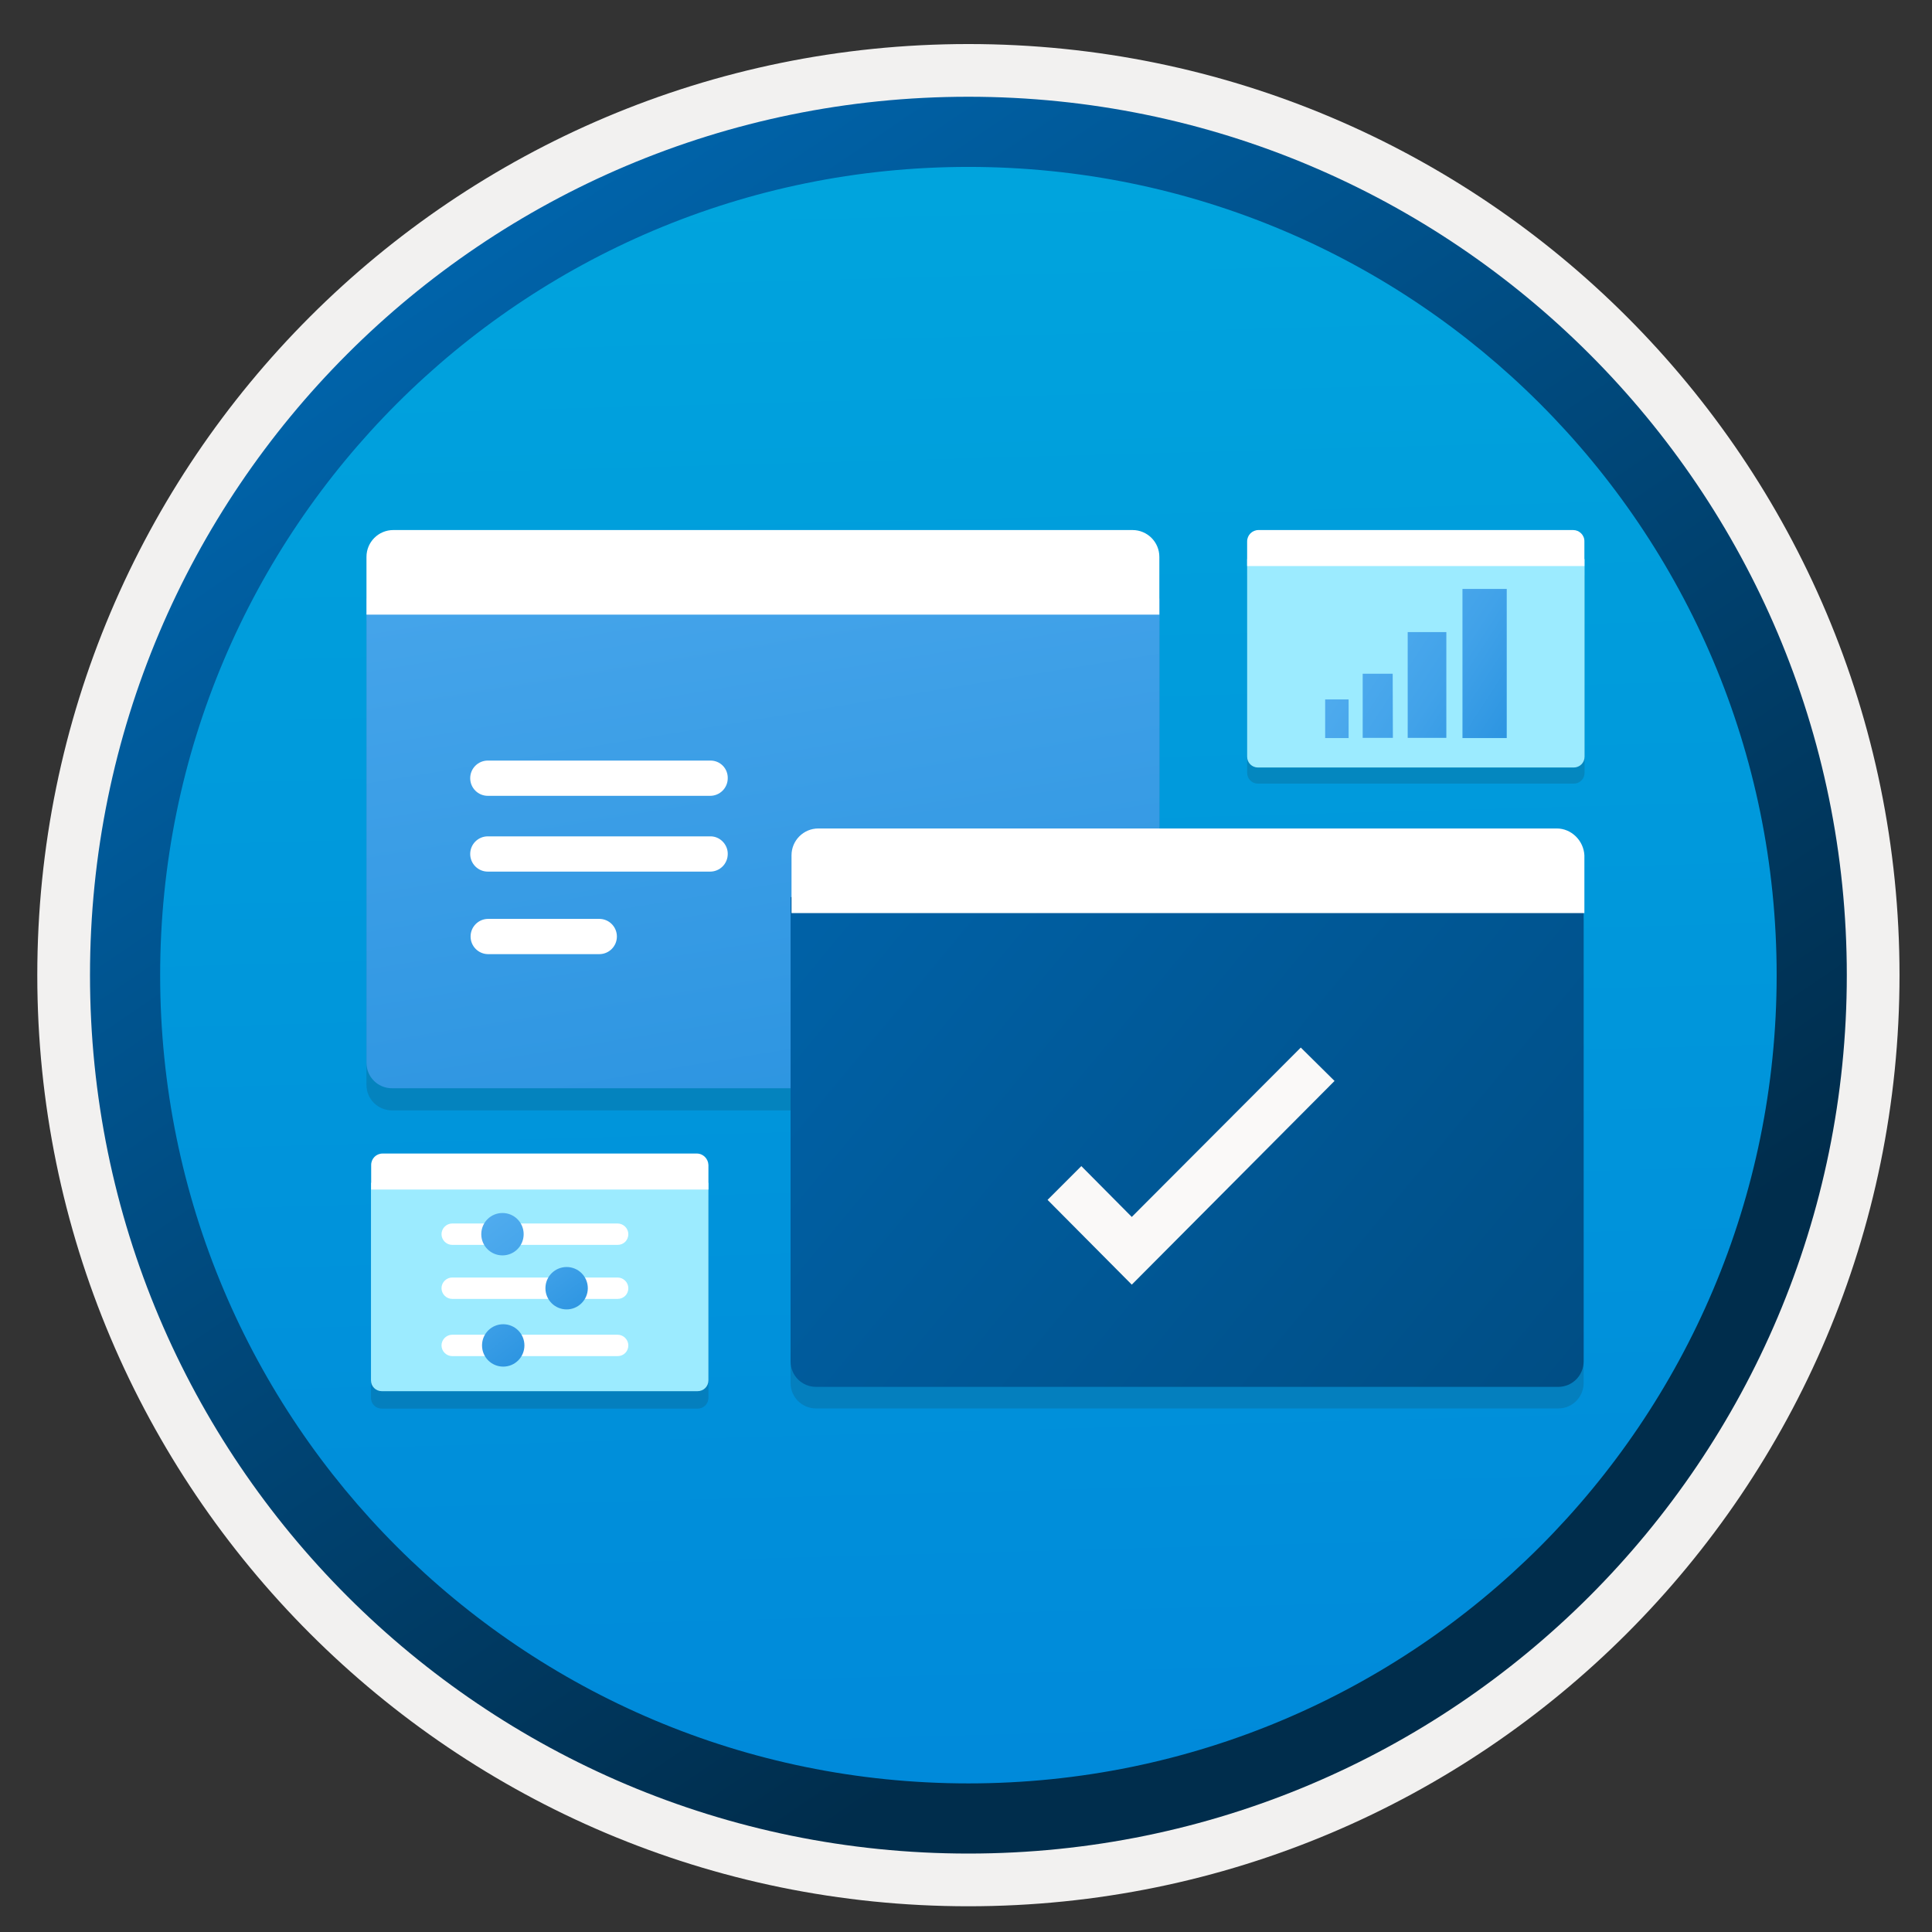 <svg width="103" height="103" viewBox="0 0 103 103" fill="none" xmlns="http://www.w3.org/2000/svg">
<rect x="0" y="0" width="103" height="103" fill="#333333" stroke="none"/>
<path d="M51.628 98.798C25.778 98.798 4.818 77.848 4.818 51.988C4.818 26.128 25.778 5.178 51.628 5.178C77.478 5.178 98.438 26.138 98.438 51.988C98.438 77.838 77.478 98.798 51.628 98.798Z" fill="url(#paint0_linear)"/>
<path fill-rule="evenodd" clip-rule="evenodd" d="M97.528 51.988C97.528 77.338 76.978 97.888 51.628 97.888C26.278 97.888 5.728 77.338 5.728 51.988C5.728 26.638 26.278 6.088 51.628 6.088C76.978 6.088 97.528 26.638 97.528 51.988ZM51.628 2.348C79.048 2.348 101.268 24.568 101.268 51.988C101.268 79.408 79.038 101.628 51.628 101.628C24.208 101.628 1.988 79.398 1.988 51.988C1.988 24.568 24.208 2.348 51.628 2.348Z" fill="#F2F1F0"/>
<path fill-rule="evenodd" clip-rule="evenodd" d="M94.718 51.988C94.718 75.788 75.428 95.078 51.628 95.078C27.828 95.078 8.538 75.788 8.538 51.988C8.538 28.188 27.828 8.898 51.628 8.898C75.428 8.898 94.718 28.188 94.718 51.988ZM51.628 5.158C77.488 5.158 98.458 26.128 98.458 51.988C98.458 77.848 77.488 98.818 51.628 98.818C25.768 98.818 4.798 77.848 4.798 51.988C4.798 26.128 25.758 5.158 51.628 5.158Z" fill="url(#paint1_linear)"/>
<path opacity="0.15" d="M37.758 63.988H19.778V74.518C19.778 74.848 20.038 75.098 20.358 75.098H37.188C37.518 75.098 37.768 74.838 37.768 74.518V63.988H37.758Z" fill="#1F1D20"/>
<path d="M37.758 63.058H19.778V73.588C19.778 73.918 20.038 74.168 20.358 74.168H37.188C37.518 74.168 37.768 73.908 37.768 73.588V63.058H37.758Z" fill="#9CEBFF"/>
<path d="M37.148 61.498H20.398C20.058 61.498 19.788 61.768 19.788 62.108V63.418H37.768V62.108C37.758 61.778 37.488 61.498 37.148 61.498Z" fill="white"/>
<path opacity="0.15" d="M84.478 30.668H66.488V41.198C66.488 41.528 66.748 41.778 67.068 41.778H83.898C84.228 41.778 84.478 41.518 84.478 41.198V30.668Z" fill="#1F1D20"/>
<path d="M84.478 29.808H66.488V40.338C66.488 40.668 66.748 40.918 67.068 40.918H83.898C84.228 40.918 84.478 40.658 84.478 40.338V29.808Z" fill="#9CEBFF"/>
<path d="M83.868 28.258H67.098C66.758 28.258 66.488 28.528 66.488 28.868V30.178H84.468V28.868C84.478 28.528 84.198 28.258 83.868 28.258Z" fill="white"/>
<path d="M71.898 37.288H70.648V39.348H71.898V37.288Z" fill="url(#paint2_linear)"/>
<path d="M74.248 35.918H72.648V39.338H74.258L74.248 35.918Z" fill="url(#paint3_linear)"/>
<path d="M77.108 33.698H75.048V39.338H77.108V33.698Z" fill="url(#paint4_linear)"/>
<path d="M80.328 31.398H77.968V39.348H80.328V31.398Z" fill="url(#paint5_linear)"/>
<path opacity="0.15" d="M61.808 33.088H19.538V57.838C19.538 58.608 20.158 59.198 20.898 59.198H60.458C61.228 59.198 61.818 58.578 61.818 57.838V33.088H61.808Z" fill="#1F1D20"/>
<path d="M61.808 31.908H19.538V56.658C19.538 57.428 20.158 58.018 20.898 58.018H60.458C61.228 58.018 61.818 57.398 61.818 56.658V31.908H61.808Z" fill="url(#paint6_linear)"/>
<path d="M60.378 28.258H20.968C20.178 28.258 19.538 28.898 19.538 29.688V32.768H61.808V29.688C61.808 28.898 61.168 28.258 60.378 28.258Z" fill="white"/>
<path d="M37.878 40.548H26.008C25.488 40.548 25.068 40.968 25.068 41.488C25.068 42.008 25.488 42.428 26.008 42.428H37.858C38.378 42.428 38.798 42.008 38.798 41.488C38.808 40.968 38.398 40.548 37.878 40.548Z" fill="white"/>
<path d="M37.878 44.588H26.008C25.488 44.588 25.068 45.008 25.068 45.528C25.068 46.048 25.488 46.468 26.008 46.468H37.858C38.378 46.468 38.798 46.048 38.798 45.528C38.808 45.038 38.398 44.588 37.878 44.588Z" fill="white"/>
<path fill-rule="evenodd" clip-rule="evenodd" d="M26.028 48.988H31.948C32.468 48.988 32.888 49.408 32.888 49.928C32.888 50.448 32.468 50.868 31.948 50.868H26.028C25.508 50.868 25.088 50.448 25.088 49.928C25.088 49.408 25.508 48.988 26.028 48.988Z" fill="white"/>
<path opacity="0.15" d="M84.428 48.978H42.148V73.728C42.148 74.498 42.768 75.088 43.508 75.088H83.068C83.838 75.088 84.428 74.468 84.428 73.728V48.978Z" fill="#1F1D20"/>
<path d="M84.428 47.828H42.148V72.578C42.148 73.348 42.768 73.938 43.508 73.938H83.068C83.838 73.938 84.428 73.318 84.428 72.578V47.828Z" fill="url(#paint7_linear)"/>
<path d="M82.998 44.168H43.628C42.838 44.168 42.198 44.808 42.198 45.598V48.678H84.468V45.598C84.428 44.818 83.778 44.168 82.998 44.168Z" fill="white"/>
<path d="M69.348 55.848L60.338 64.878L57.648 62.168L55.848 63.968L60.338 68.488L71.148 57.628L69.348 55.848Z" fill="#FAF9F8"/>
<path d="M33.498 65.798C33.498 65.488 33.238 65.228 32.928 65.228H24.108C23.798 65.228 23.538 65.488 23.538 65.798C23.538 66.108 23.798 66.368 24.108 66.368H32.928C33.248 66.368 33.498 66.118 33.498 65.798Z" fill="white"/>
<path d="M25.658 65.798C25.658 66.428 26.168 66.928 26.788 66.928C27.418 66.928 27.918 66.418 27.918 65.798C27.918 65.168 27.408 64.668 26.788 64.668C26.168 64.668 25.658 65.168 25.658 65.798Z" fill="url(#paint8_linear)"/>
<path d="M33.498 68.678C33.498 68.368 33.238 68.108 32.928 68.108H24.108C23.798 68.108 23.538 68.368 23.538 68.678C23.538 68.988 23.798 69.248 24.108 69.248H32.928C33.248 69.248 33.498 68.998 33.498 68.678Z" fill="white"/>
<path d="M29.078 68.678C29.078 69.308 29.588 69.808 30.208 69.808C30.828 69.808 31.338 69.298 31.338 68.678C31.338 68.048 30.828 67.548 30.208 67.548C29.588 67.548 29.078 68.048 29.078 68.678Z" fill="url(#paint9_linear)"/>
<path d="M33.498 71.728C33.498 71.418 33.238 71.158 32.928 71.158H24.108C23.798 71.158 23.538 71.418 23.538 71.728C23.538 72.038 23.798 72.298 24.108 72.298H32.928C33.248 72.298 33.498 72.048 33.498 71.728Z" fill="white"/>
<path d="M25.698 71.728C25.698 72.358 26.208 72.858 26.828 72.858C27.458 72.858 27.958 72.348 27.958 71.728C27.958 71.098 27.448 70.598 26.828 70.598C26.208 70.598 25.698 71.098 25.698 71.728Z" fill="url(#paint10_linear)"/>
<defs>
<linearGradient id="paint0_linear" x1="49.858" y1="-12.802" x2="53.84" y2="132.968" gradientUnits="userSpaceOnUse">
<stop stop-color="#00ABDE"/>
<stop offset="1" stop-color="#007ED8"/>
</linearGradient>
<linearGradient id="paint1_linear" x1="3.061" y1="-19.637" x2="98.589" y2="121.244" gradientUnits="userSpaceOnUse">
<stop stop-color="#007ED8"/>
<stop offset="0.707" stop-color="#002D4C"/>
</linearGradient>
<linearGradient id="paint2_linear" x1="64.886" y1="34.169" x2="83.344" y2="46.144" gradientUnits="userSpaceOnUse">
<stop offset="0.1" stop-color="#54AEF0"/>
<stop offset="0.29" stop-color="#4FABEE"/>
<stop offset="0.51" stop-color="#41A2E9"/>
<stop offset="0.74" stop-color="#2A93E0"/>
<stop offset="0.88" stop-color="#1988D9"/>
</linearGradient>
<linearGradient id="paint3_linear" x1="65.843" y1="32.694" x2="84.3" y2="44.67" gradientUnits="userSpaceOnUse">
<stop offset="0.1" stop-color="#54AEF0"/>
<stop offset="0.29" stop-color="#4FABEE"/>
<stop offset="0.51" stop-color="#41A2E9"/>
<stop offset="0.74" stop-color="#2A93E0"/>
<stop offset="0.88" stop-color="#1988D9"/>
</linearGradient>
<linearGradient id="paint4_linear" x1="67.132" y1="30.709" x2="85.589" y2="42.684" gradientUnits="userSpaceOnUse">
<stop offset="0.1" stop-color="#54AEF0"/>
<stop offset="0.29" stop-color="#4FABEE"/>
<stop offset="0.51" stop-color="#41A2E9"/>
<stop offset="0.74" stop-color="#2A93E0"/>
<stop offset="0.88" stop-color="#1988D9"/>
</linearGradient>
<linearGradient id="paint5_linear" x1="68.563" y1="28.502" x2="87.02" y2="40.477" gradientUnits="userSpaceOnUse">
<stop offset="0.1" stop-color="#54AEF0"/>
<stop offset="0.29" stop-color="#4FABEE"/>
<stop offset="0.51" stop-color="#41A2E9"/>
<stop offset="0.74" stop-color="#2A93E0"/>
<stop offset="0.88" stop-color="#1988D9"/>
</linearGradient>
<linearGradient id="paint6_linear" x1="47.15" y1="83.836" x2="33.787" y2="2.326" gradientUnits="userSpaceOnUse">
<stop stop-color="#1988D9"/>
<stop offset="0.9" stop-color="#54AEF0"/>
</linearGradient>
<linearGradient id="paint7_linear" x1="-8.378" y1="1.004" x2="207.071" y2="179.92" gradientUnits="userSpaceOnUse">
<stop stop-color="#007ED8"/>
<stop offset="0.707" stop-color="#002D4C"/>
</linearGradient>
<linearGradient id="paint8_linear" x1="23.285" y1="61.167" x2="33.255" y2="74.347" gradientUnits="userSpaceOnUse">
<stop offset="0.1" stop-color="#54AEF0"/>
<stop offset="0.29" stop-color="#4FABEE"/>
<stop offset="0.51" stop-color="#41A2E9"/>
<stop offset="0.74" stop-color="#2A93E0"/>
<stop offset="0.88" stop-color="#1988D9"/>
</linearGradient>
<linearGradient id="paint9_linear" x1="24.071" y1="60.572" x2="34.041" y2="73.753" gradientUnits="userSpaceOnUse">
<stop offset="0.1" stop-color="#54AEF0"/>
<stop offset="0.29" stop-color="#4FABEE"/>
<stop offset="0.51" stop-color="#41A2E9"/>
<stop offset="0.74" stop-color="#2A93E0"/>
<stop offset="0.88" stop-color="#1988D9"/>
</linearGradient>
<linearGradient id="paint10_linear" x1="20.46" y1="63.304" x2="30.43" y2="76.484" gradientUnits="userSpaceOnUse">
<stop offset="0.1" stop-color="#54AEF0"/>
<stop offset="0.29" stop-color="#4FABEE"/>
<stop offset="0.51" stop-color="#41A2E9"/>
<stop offset="0.74" stop-color="#2A93E0"/>
<stop offset="0.88" stop-color="#1988D9"/>
</linearGradient>
</defs>
</svg>
